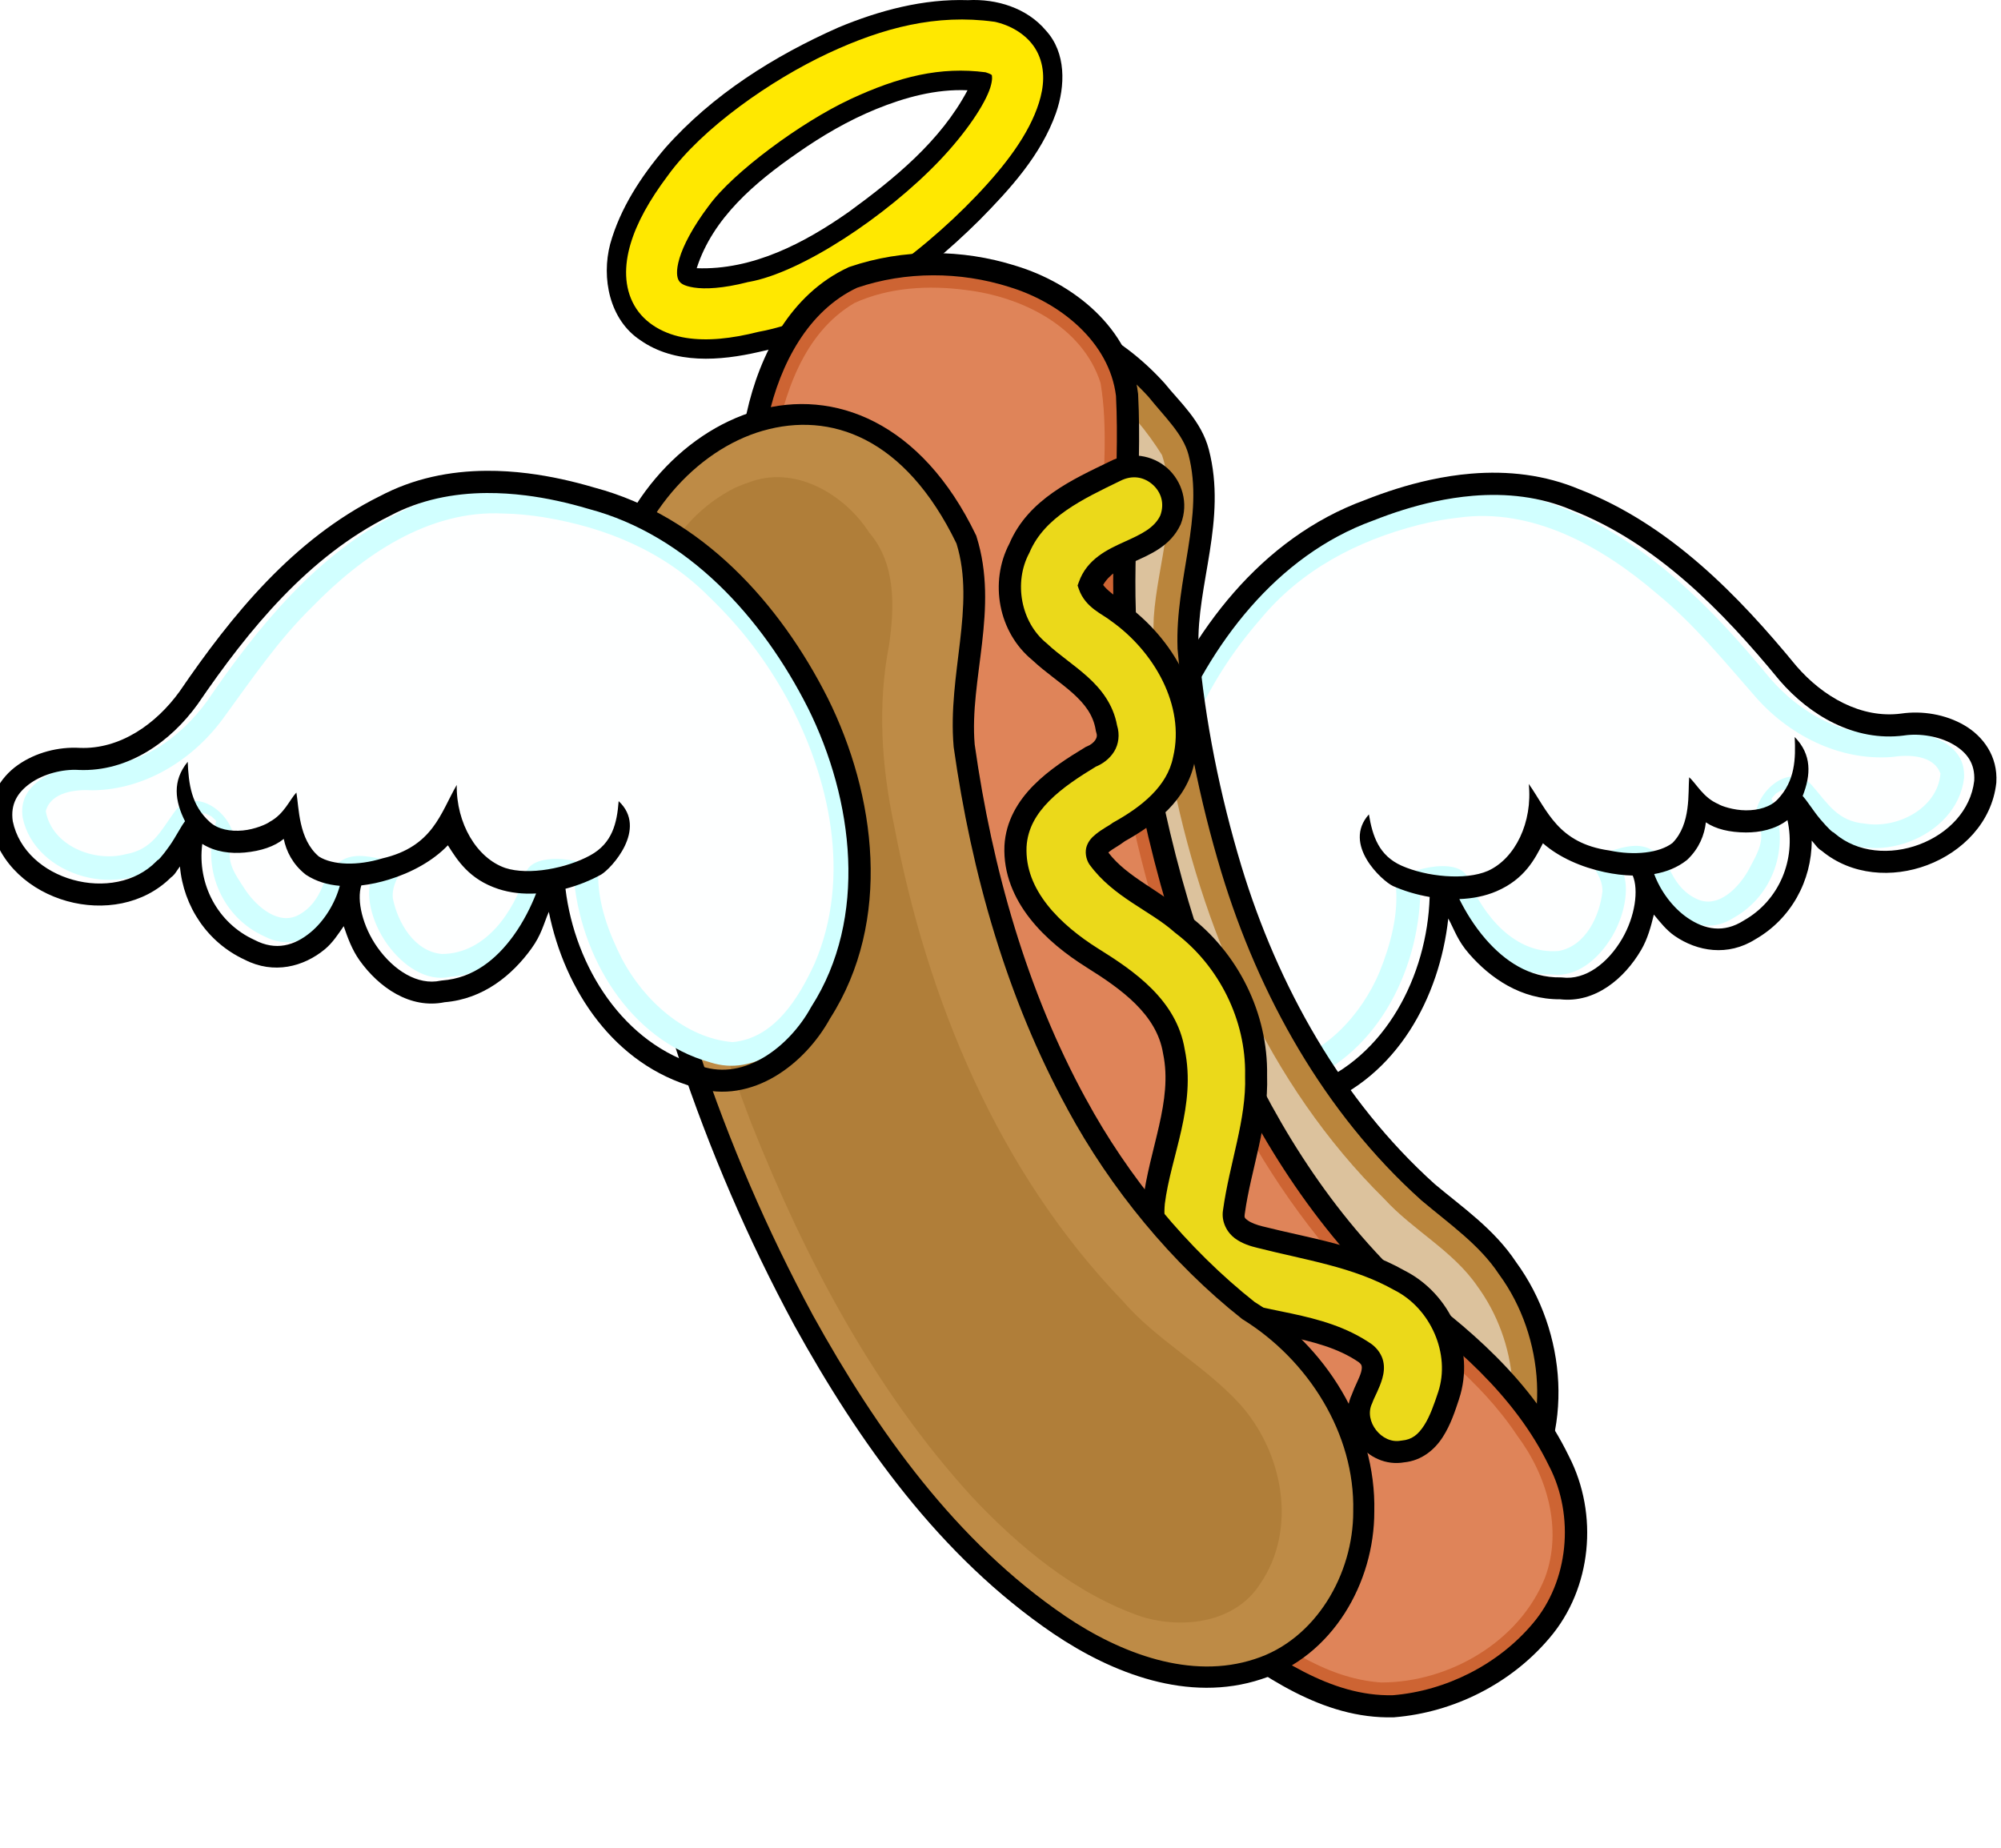 <?xml version="1.0" encoding="UTF-8" standalone="no"?>
<!-- Created with Inkscape (http://www.inkscape.org/) -->

<svg
   width="950.925"
   height="878.444"
   viewBox="0 0 251.599 232.422"
   version="1.1"
   id="svg5"
   inkscape:version="1.2-dev (9ee32be, 2021-06-19)"
   sodipodi:docname="flying wiener.svg"
   xmlns:inkscape="http://www.inkscape.org/namespaces/inkscape"
   xmlns:sodipodi="http://sodipodi.sourceforge.net/DTD/sodipodi-0.dtd"
   xmlns="http://www.w3.org/2000/svg"
   xmlns:svg="http://www.w3.org/2000/svg"
   xmlns:rdf="http://www.w3.org/1999/02/22-rdf-syntax-ns#"
   xmlns:cc="http://creativecommons.org/ns#"
   xmlns:dc="http://purl.org/dc/elements/1.1/">
  <title
     id="title120669">Angel Wiener</title>
  <sodipodi:namedview
     id="namedview7"
     pagecolor="#ffffff"
     bordercolor="#666666"
     borderopacity="1.0"
     inkscape:pageshadow="2"
     inkscape:pageopacity="0.0"
     inkscape:pagecheckerboard="false"
     inkscape:document-units="mm"
     showgrid="false"
     units="px"
     inkscape:zoom="0.96241567"
     inkscape:cx="522.12367"
     inkscape:cy="477.96395"
     inkscape:window-width="1792"
     inkscape:window-height="996"
     inkscape:window-x="0"
     inkscape:window-y="25"
     inkscape:window-maximized="1"
     inkscape:current-layer="path111478"
     inkscape:snap-global="false"
     fit-margin-top="0"
     fit-margin-left="0"
     fit-margin-right="0"
     fit-margin-bottom="0" />
  <defs
     id="defs2">
    <clipPath
       clipPathUnits="userSpaceOnUse"
       id="clipPath111209">
      <path
         id="path111211"
         style="fill:#ba853c;fill-opacity:1;stroke:#000000;stroke-width:0.277px;stroke-linecap:butt;stroke-linejoin:miter;stroke-opacity:1"
         d="m 273.52,94.332 c -4.363,-0.028 -9.149,3.359 -9.469,8.439 0.266,3.761 3.667,5.671 6.3,7.36 13.85,6.149 40.483,9.203 52.673,0.339 2.49,-1.693 5.664,-3.2 6.668,-6.457 0.739,-3.302 -1.29,-6.554 -3.899,-8.036 -3.713,-2.586 -7.734,-1.798 -12.076,1.079 -4.342,2.878 -11.93,3.52 -17.006,3.727 -5.076,0.207 -9.089,-1.081 -12.995,-2.098 -3.907,-1.018 -6.41,-4.201 -10.197,-4.353 z"
         sodipodi:nodetypes="sccccczzzss" />
    </clipPath>
    <filter
       inkscape:collect="always"
       style="color-interpolation-filters:sRGB"
       id="filter113557"
       x="-0.032"
       y="-0.05"
       width="1.063"
       height="1.101">
      <feGaussianBlur
         inkscape:collect="always"
         stdDeviation="0.473"
         id="feGaussianBlur113559" />
    </filter>
    <filter
       inkscape:collect="always"
       style="color-interpolation-filters:sRGB"
       id="filter115153"
       x="-0.119"
       y="-0.037"
       width="1.237"
       height="1.073">
      <feGaussianBlur
         inkscape:collect="always"
         stdDeviation="0.858"
         id="feGaussianBlur115155" />
    </filter>
    <filter
       inkscape:collect="always"
       style="color-interpolation-filters:sRGB"
       id="filter117284"
       x="-0.096"
       y="-0.031"
       width="1.192"
       height="1.062">
      <feGaussianBlur
         inkscape:collect="always"
         stdDeviation="0.876"
         id="feGaussianBlur117286" />
    </filter>
    <filter
       inkscape:collect="always"
       style="color-interpolation-filters:sRGB"
       id="filter120136"
       x="-0.054"
       y="-0.016"
       width="1.109"
       height="1.032">
      <feGaussianBlur
         inkscape:collect="always"
         stdDeviation="0.373"
         id="feGaussianBlur120138" />
    </filter>
    <filter
       inkscape:collect="always"
       style="color-interpolation-filters:sRGB"
       id="filter110981"
       x="-0.022"
       y="-0.072"
       width="1.044"
       height="1.144">
      <feGaussianBlur
         inkscape:collect="always"
         stdDeviation="0.587"
         id="feGaussianBlur110983" />
    </filter>
    <filter
       inkscape:collect="always"
       style="color-interpolation-filters:sRGB"
       id="filter111287"
       x="-0.007"
       y="-0.034"
       width="1.013"
       height="1.068">
      <feGaussianBlur
         inkscape:collect="always"
         stdDeviation="0.741"
         id="feGaussianBlur111289" />
    </filter>
    <clipPath
       clipPathUnits="userSpaceOnUse"
       id="clipPath111209-3">
      <path
         id="path111211-8"
         style="fill:#ba853c;fill-opacity:1;stroke:#000000;stroke-width:0.277px;stroke-linecap:butt;stroke-linejoin:miter;stroke-opacity:1"
         d="m 273.52,94.332 c -4.363,-0.028 -9.149,3.359 -9.469,8.439 0.266,3.761 3.667,5.671 6.3,7.36 13.85,6.149 40.483,9.203 52.673,0.339 2.49,-1.693 5.664,-3.2 6.668,-6.457 0.739,-3.302 -1.29,-6.554 -3.899,-8.036 -3.713,-2.586 -7.734,-1.798 -12.076,1.079 -4.342,2.878 -11.93,3.52 -17.006,3.727 -5.076,0.207 -9.089,-1.081 -12.995,-2.098 -3.907,-1.018 -6.41,-4.201 -10.197,-4.353 z"
         sodipodi:nodetypes="sccccczzzss" />
    </clipPath>
  </defs>
  <g
     inkscape:groupmode="layer"
     id="layer2"
     inkscape:label="TOP SECRET HIDDEN PRIVATE LAYER"
     style="display:none"
     transform="translate(-93.632,-23.102)">
    <g
       id="g111495"
       transform="translate(-79.945,28.735)">
      <path
         id="path104914"
         style="fill:#ba853c;fill-opacity:1;stroke:#000000;stroke-width:0.277px;stroke-linecap:butt;stroke-linejoin:miter;stroke-opacity:1"
         d="m 274.882,87.656 c -4.363,-0.028 -9.149,3.359 -9.469,8.439 0.266,3.761 3.667,5.671 6.3,7.36 13.85,6.149 40.483,9.203 52.673,0.339 2.49,-1.693 5.664,-3.2 6.668,-6.457 0.739,-3.302 -1.29,-6.554 -3.899,-8.036 -3.713,-2.586 -7.734,-1.798 -12.076,1.079 -4.342,2.878 -11.93,3.52 -17.006,3.727 -5.076,0.207 -9.089,-1.081 -12.995,-2.098 -3.907,-1.018 -6.41,-4.201 -10.197,-4.353 z"
         sodipodi:nodetypes="sccccczzzss" />
      <path
         id="path110869"
         style="fill:#ecdbc3;fill-opacity:1;stroke:none;stroke-width:0.277px;stroke-linecap:butt;stroke-linejoin:miter;stroke-opacity:1;filter:url(#filter110981)"
         d="m 274.068,88.754 c -3.608,0.36 -7.072,3.175 -7.535,6.875 -0.215,2.289 1.587,4.12 3.321,5.335 1.708,1.311 3.667,2.229 5.714,2.872 8.335,2.919 17.198,4.327 25.99,4.42 5.437,0.012 10.977,-0.496 16.11,-2.256 2.658,-0.856 5.075,-2.28 7.347,-3.88 1.935,-1.279 4.191,-2.58 4.954,-4.921 0.744,-2.788 -1.05,-5.659 -3.413,-7.05 -2.186,-1.593 -5.184,-1.718 -7.616,-0.636 -2.507,0.981 -4.566,2.9 -7.202,3.591 -4.977,1.634 -10.262,1.993 -15.467,2.078 -4.357,-0.136 -8.598,-1.312 -12.745,-2.567 -2.957,-1.07 -5.327,-3.594 -8.562,-3.894 -0.3,-0.006 -0.598,0.002 -0.896,0.033 z" />
      <path
         id="path111291"
         style="fill:#cd6433;fill-opacity:1;stroke:#000000;stroke-width:0.264px;stroke-linecap:butt;stroke-linejoin:miter;stroke-opacity:1"
         d="m 271.389,90.658 c -4.531,-1.295 -9.337,2.752 -9.682,7.017 0.287,3.158 3.96,4.761 6.804,6.179 14.959,5.162 43.725,7.726 56.891,0.285 2.689,-1.421 6.118,-2.687 7.202,-5.421 0.798,-2.772 -0.303,-5.912 -3.121,-7.156 -3.533,-1.967 -9.716,-0.216 -14.406,2.201 -10.262,3.559 -22.369,2.471 -32.131,0.482 -4.253,-0.881 -8.2,-2.627 -11.558,-3.587 z"
         sodipodi:nodetypes="ccccccccc" />
      <path
         id="path111213"
         style="mix-blend-mode:normal;fill:#a65129;fill-opacity:1;stroke:none;stroke-width:0.997px;stroke-linecap:butt;stroke-linejoin:miter;stroke-opacity:1;filter:url(#filter111287)"
         d="m 1019.289,358.969 c -11.47,-0.1 -22.392,7.793 -27.387,17.834 4.793,7.16 14.772,11.643 22.945,15.719 56.538,19.511 165.259,29.201 215.021,1.076 9.613,-5.08 21.72,-9.637 26.471,-18.859 -1.988,-4.892 -5.699,-9.062 -11.047,-11.424 -13.355,-7.433 -36.722,-0.816 -54.445,8.316 -38.786,13.45 -84.544,9.339 -121.439,1.82 -16.074,-3.328 -30.99,-9.927 -43.684,-13.555 -2.141,-0.612 -4.297,-0.909 -6.436,-0.928 z"
         transform="scale(0.265)" />
      <path
         style="color:#000000;fill:#ebd91a;stroke:#000000;stroke-width:0.264;stroke-linecap:round;stroke-miterlimit:4;stroke-dasharray:none;stroke-opacity:1"
         d="m 274.033,90.242 a 0.75,0.75 0 0 0 -0.637,0.85 c 0.131,0.918 0.097,1.722 0.275,2.584 0.179,0.862 0.64,1.744 1.609,2.521 0.564,0.452 1.236,0.633 1.848,0.596 0.611,-0.037 1.161,-0.251 1.672,-0.5 1.022,-0.499 1.962,-1.147 2.637,-1.318 0.792,-0.201 1.773,-0.245 2.533,-0.053 0.76,0.192 1.244,0.532 1.443,1.189 0.245,0.809 0.318,2.051 0.785,3.15 0.233,0.55 0.602,1.094 1.193,1.432 0.592,0.338 1.346,0.429 2.215,0.273 1.737,-0.31 3.009,-1.345 4.314,-2.162 1.305,-0.818 2.608,-1.467 4.541,-1.348 1.933,0.119 3.414,0.967 4.771,1.885 1.357,0.918 2.542,1.965 4.059,2.131 l 0.014,0.002 0.012,0.002 c 1.231,0.092 2.227,-0.428 2.939,-1.115 0.712,-0.687 1.221,-1.522 1.744,-2.24 0.538,-0.739 1.261,-1.689 2.021,-2.426 0.761,-0.737 1.551,-1.194 2.059,-1.195 0.741,-0.002 1.071,0.142 1.377,0.359 0.306,0.217 0.597,0.581 1.059,1.008 a 0.75,0.75 0 0 0 1.061,-0.041 0.75,0.75 0 0 0 -0.041,-1.059 c -0.356,-0.329 -0.678,-0.753 -1.211,-1.131 -0.533,-0.378 -1.27,-0.64 -2.248,-0.637 -1.212,0.004 -2.218,0.765 -3.098,1.617 -0.879,0.852 -1.639,1.863 -2.191,2.621 -0.567,0.778 -1.054,1.545 -1.572,2.045 -0.514,0.496 -0.982,0.749 -1.768,0.695 -0.838,-0.095 -1.955,-0.919 -3.375,-1.879 -1.423,-0.962 -3.194,-1.995 -5.52,-2.139 -2.325,-0.143 -4.035,0.699 -5.43,1.572 -1.394,0.873 -2.509,1.73 -3.781,1.957 -0.636,0.114 -0.981,0.031 -1.209,-0.1 -0.228,-0.13 -0.4,-0.35 -0.555,-0.715 -0.31,-0.731 -0.405,-1.924 -0.73,-2.998 -0.371,-1.226 -1.425,-1.936 -2.512,-2.211 -1.087,-0.275 -2.261,-0.201 -3.27,0.055 -1.126,0.285 -2.078,1.01 -2.926,1.424 -0.424,0.207 -0.806,0.333 -1.105,0.352 -0.3,0.018 -0.52,-0.032 -0.816,-0.27 -0.75,-0.602 -0.953,-1.043 -1.08,-1.656 -0.127,-0.613 -0.107,-1.434 -0.258,-2.492 a 0.75,0.75 0 0 0 -0.85,-0.637 z"
         id="path104916" />
      <path
         id="path110694"
         style="fill:#ba853c;fill-opacity:1;stroke:#000000;stroke-width:0.277px;stroke-linecap:butt;stroke-linejoin:miter;stroke-opacity:1"
         d="m 273.52,94.332 c -4.363,-0.028 -9.149,3.359 -9.469,8.439 0.266,3.761 3.667,5.671 6.3,7.36 13.85,6.149 40.483,9.203 52.673,0.339 2.49,-1.693 5.664,-3.2 6.668,-6.457 0.739,-3.302 -1.29,-6.554 -3.899,-8.036 -3.713,-2.586 -7.734,-1.798 -12.076,1.079 -4.342,2.878 -11.93,3.52 -17.006,3.727 -5.076,0.207 -9.089,-1.081 -12.995,-2.098 -3.907,-1.018 -6.41,-4.201 -10.197,-4.353 z"
         sodipodi:nodetypes="sccccczzzss" />
      <path
         id="path110989"
         style="fill:#a77834;fill-opacity:1;stroke:none;stroke-width:0.277px;stroke-linecap:butt;stroke-linejoin:miter;stroke-opacity:1;filter:url(#filter110981)"
         d="m 272.842,96.861 c -3.608,0.36 -7.072,3.175 -7.535,6.875 -0.215,2.289 1.587,4.12 3.321,5.335 1.708,1.311 3.667,2.229 5.714,2.872 8.335,2.919 17.198,4.327 25.99,4.42 5.437,0.012 10.977,-0.496 16.11,-2.256 2.658,-0.856 5.075,-2.28 7.347,-3.88 1.935,-1.279 4.191,-2.58 4.954,-4.921 0.744,-2.788 -1.05,-5.659 -3.413,-7.05 -2.186,-1.593 -5.184,-1.718 -7.616,-0.636 -2.507,0.981 -4.566,2.9 -7.202,3.591 -4.977,1.634 -10.262,1.993 -15.467,2.078 -4.357,-0.136 -8.598,-1.312 -12.745,-2.567 -2.957,-1.07 -5.327,-3.594 -8.562,-3.894 -0.3,-0.006 -0.598,0.002 -0.896,0.033 z"
         clip-path="url(#clipPath111209-3)" />
    </g>
  </g>
  <g
     inkscape:label="Layer 1"
     inkscape:groupmode="layer"
     id="layer1"
     transform="translate(-93.632,-23.102)">
    <g
       id="g115068"
       transform="matrix(2.717,-0.574,0.574,2.717,-473.96,-94.036)">
      <path
         style="color:#000000;fill:#d1ffff;fill-opacity:1;-inkscape-stroke:none"
         d="m 251.461,119.08 c 1.524,0.191 2.983,0.669 4.244,1.551 l 0.006,0.004 0.006,0.004 c 3.409,2.239 5.698,5.825 7.594,9.471 l 0.002,0.006 0.004,0.006 c 1.004,1.817 2.736,3.415 4.982,3.592 h 0.004 0.004 c 0.72,0.043 1.548,0.366 2.086,0.852 0.534,0.482 0.797,1.05 0.592,1.807 -0.431,1.282 -1.651,2.095 -3.02,2.305 -1.373,0.21 -2.819,-0.203 -3.641,-1.277 l -0.035,-0.047 -0.045,-0.037 c -0.072,-0.059 -0.385,-0.559 -0.586,-1 -0.101,-0.221 -0.19,-0.431 -0.264,-0.594 -0.037,-0.082 -0.068,-0.148 -0.107,-0.219 -0.02,-0.035 -0.035,-0.067 -0.092,-0.131 -0.029,-0.032 -0.064,-0.079 -0.172,-0.129 -0.027,-0.013 -0.097,-0.033 -0.098,-0.033 -7.6e-4,-1.8e-4 -0.132,-0.014 -0.133,-0.014 -10e-4,4e-5 -0.284,0.097 -0.285,0.098 l -0.242,0.178 0.043,0.297 c 0.304,2.08 -0.896,4.016 -2.803,4.625 l -0.012,0.004 -0.012,0.004 c -1.005,0.376 -1.809,0.044 -2.471,-0.654 -0.662,-0.698 -1.088,-1.785 -1.094,-2.715 l -0.037,0.008 c -0.017,-0.058 0.025,-0.123 0.004,-0.18 l -0.967,0.178 c 3.6e-4,0.058 0.033,0.114 0.035,0.172 h -0.004 c 0.247,0.66 -0.165,1.926 -1.02,2.865 -0.855,0.939 -2.008,1.492 -3.006,1.148 l -0.033,-0.01 -0.035,-0.008 c -1.399,-0.271 -2.331,-1.264 -2.957,-2.387 -0.616,-1.105 -0.889,-2.306 -0.959,-2.844 -0.333,-0.268 -0.539,-0.484 -1.078,-0.484 l 0.057,0.457 c -0.713,3.637 -3.401,7.136 -7.152,7.711 l -0.012,0.002 -0.01,0.002 c -1.017,0.199 -1.944,-0.122 -2.752,-0.746 -0.808,-0.625 -1.467,-1.56 -1.84,-2.494 l -0.008,-0.016 -0.006,-0.016 c -2.07,-4.284 -0.791,-9.501 1.768,-13.396 l 0.002,-0.002 c 2.54,-3.813 6.322,-7.097 10.902,-7.744 h 0.008 l 0.008,-0.002 c 1.524,-0.261 3.111,-0.357 4.635,-0.166 z"
         id="path112993" />
      <path
         id="path113211"
         style="color:#000000;opacity:1;mix-blend-mode:normal;fill:#feffff;fill-opacity:1;-inkscape-stroke:none;filter:url(#filter113557)"
         d="m 249.168,120.053 c -2.845,0.122 -5.597,0.894 -7.843,2.676 -1.604,1.213 -2.861,2.5 -4.048,4.139 -2.378,3.347 -3.884,7.718 -2.681,11.792 0.527,1.634 1.405,3.576 3.263,3.971 2.145,0.076 4.206,-1.387 5.423,-3.146 0.746,-1.117 1.402,-2.396 1.531,-3.741 0.238,-0.535 3.141,-0.742 3.265,0.466 0.323,1.751 1.36,3.778 3.32,4.027 1.246,0.046 2.159,-1.164 2.51,-2.237 0.129,-0.577 -0.167,-1.12 -0.366,-1.642 1.416,0.058 2.994,-0.773 3.592,1.485 0.153,0.557 0.415,1.06 0.935,1.424 0.841,0.57 1.887,-0.153 2.461,-0.785 0.738,-0.871 1.177,-1.316 0.853,-2.4 0.412,-1.21 2.119,-2.001 2.792,-0.818 0.542,0.965 0.796,1.837 1.992,2.198 1.371,0.539 3.357,0.014 3.815,-1.508 -0.126,-0.896 -1.229,-1.148 -1.998,-1.191 -2.381,-0.317 -4.398,-1.958 -5.528,-4.031 -1.037,-1.849 -2.015,-3.743 -3.35,-5.403 -1.973,-2.581 -4.704,-4.999 -8.093,-5.227 -0.613,-0.065 -1.232,-0.071 -1.848,-0.05 z"
         sodipodi:nodetypes="scccccccccccccccccccccss" />
      <path
         id="path111884"
         style="color:#000000;fill:#000000;stroke-width:3.78;-inkscape-stroke:none"
         d="m 943.883,445.9 c -3.925,0.02 -7.837,0.423 -11.604,1.066 -18.762,2.661 -33.812,15.898 -43.811,30.914 l -0.008,0.008 c -10.199,15.519 -15.53,36.529 -6.947,54.33 1.654,4.096 4.444,8.089 8.113,10.926 3.689,2.851 8.375,4.509 13.406,3.537 14.178,-2.194 24.095,-13.826 28.375,-26.812 0.66,2.273 0.778,4.031 2.23,6.637 2.667,4.787 7.029,9.478 13.611,10.822 5.681,1.891 11.43,-1.142 15.281,-5.375 1.484,-1.632 2.463,-3.563 3.381,-5.477 0.794,1.515 1.556,3.067 2.723,4.297 3.241,3.419 8.171,5.35 13.377,3.418 6.688,-2.159 11.487,-7.791 12.904,-14.506 0.426,0.694 0.661,1.483 1.291,2.037 4.122,5.224 10.906,7.099 17.148,6.143 6.316,-0.968 12.316,-4.842 14.453,-11.303 l 0.016,-0.045 0.01,-0.043 c 1.187,-4.277 -0.549,-8.167 -3.344,-10.689 -2.785,-2.514 -6.551,-3.953 -10.15,-4.178 -6.845,-0.54 -12.463,-5.562 -15.82,-11.641 -7.256,-13.951 -16.172,-28.099 -29.91,-37.139 -0.008,-0.004 -0.016,-0.003 -0.023,-0.008 -5.354,-3.738 -11.416,-5.726 -17.65,-6.512 -2.336,-0.294 -4.696,-0.42 -7.051,-0.408 z m -0.033,3.789 c 2.202,-0.01 4.395,0.109 6.555,0.379 l -0.002,-0.002 c 5.759,0.721 11.274,2.528 16.041,5.861 l 0.023,0.016 0.021,0.014 c 12.884,8.461 21.537,22.015 28.701,35.795 l 0.008,0.023 0.016,0.023 c 3.794,6.869 10.341,12.904 18.83,13.574 h 0.016 0.016 c 2.722,0.164 5.851,1.385 7.883,3.219 2.02,1.823 3.011,3.969 2.236,6.828 -1.628,4.843 -6.241,7.919 -11.412,8.711 -5.19,0.795 -10.653,-0.767 -13.76,-4.828 l -0.133,-0.178 -0.17,-0.139 c -0.271,-0.222 -1.455,-2.113 -2.215,-3.781 -0.38,-0.834 -0.718,-1.628 -0.996,-2.244 -0.139,-0.308 -0.256,-0.56 -0.406,-0.826 -0.04,-0.07 -0.076,-0.14 -0.131,-0.223 2.143,-3.232 3.015,-6.592 0.756,-10.143 -0.605,3.684 -1.449,7.309 -5.033,9.803 -1.501,1.044 -3.642,1.174 -5.707,0.73 -2.065,-0.444 -4.006,-1.609 -4.393,-2.021 -2.316,-1.614 -2.948,-4.204 -3.932,-5.508 -0.757,2.508 -1.294,7.877 -5.117,10.395 -2.55,1.209 -6.815,0.796 -10.809,-0.975 -8.368,-3.036 -8.932,-8.87 -11.123,-13.975 -0.685,6.511 -4.869,11.999 -9.922,13.096 -4.139,0.831 -10.461,-1.209 -14.188,-3.891 -3.473,-2.499 -3.853,-5.977 -3.691,-9.758 -5.576,4.089 -0.11,11.613 1.484,12.822 1.669,1.201 3.64,2.29 5.756,3.129 -3.196,13.083 -13.073,25.267 -26.631,27.344 l -0.043,0.008 -0.039,0.008 c -3.845,0.751 -7.346,-0.46 -10.4,-2.82 -3.054,-2.361 -5.542,-5.896 -6.953,-9.426 l -0.031,-0.059 -0.023,-0.059 c -7.825,-16.19 -2.99,-35.911 6.682,-50.633 l 0.008,-0.008 c 9.599,-14.413 23.893,-26.823 41.205,-29.27 h 0.031 l 0.029,-0.008 c 3.599,-0.617 7.293,-0.989 10.963,-1.006 z m 6.035,60.947 c 2.216,2.959 5.623,5.38 9.316,7.018 1.478,0.655 3.014,1.19 4.555,1.553 0.512,2.609 -1.038,6.933 -4.02,10.211 -3.23,3.55 -7.591,5.639 -11.361,4.34 l -0.125,-0.037 -0.133,-0.031 c -5.289,-1.025 -8.812,-4.775 -11.178,-9.02 -1.479,-2.654 -2.432,-5.446 -3,-7.656 2.186,0.38 4.398,0.426 6.49,0.006 5.162,-1.036 7.558,-4.061 9.455,-6.383 z m 27.979,2.256 c 1.398,1.474 3.631,2.528 6.334,3.109 2.304,0.495 4.983,0.535 7.383,-0.598 0.069,6.966 -4.261,13.136 -10.77,15.215 l -0.045,0.016 -0.043,0.016 c -3.797,1.42 -6.837,0.163 -9.338,-2.475 -2.083,-2.198 -3.547,-5.416 -3.99,-8.461 2.096,0.073 4.123,-0.269 5.943,-1.174 l 0.082,-0.045 0.072,-0.043 c 2.34,-1.457 3.686,-3.497 4.371,-5.561 z"
         transform="scale(0.265)" />
    </g>
    <path
       id="path115005"
       style="color:#000000;fill:#000000;stroke:none;stroke-width:0.364;stroke-miterlimit:4;stroke-dasharray:none;stroke-opacity:1"
       d="m 199.061,26.55 c -8.123,3.596 -15.864,8.47 -21.789,15.166 -3.011,3.537 -5.658,7.557 -6.917,12.067 -1.124,4.282 -0.094,9.536 3.792,12.098 4.338,3.045 10.018,2.605 14.927,1.473 10.753,-2.297 20.008,-8.939 27.696,-16.558 3.881,-3.934 7.77,-8.2 9.642,-13.497 1.179,-3.382 1.293,-7.566 -1.274,-10.363 -2.372,-2.826 -6.192,-4.005 -9.792,-3.814 -5.608,-0.187 -11.142,1.288 -16.284,3.427 z m 4.694,10.284 c 3.647,-1.487 7.564,-2.562 11.531,-2.381 -3.397,6.397 -9.162,11.082 -14.91,15.282 -5.599,3.935 -12.109,7.352 -19.142,7.093 2.029,-6.343 7.388,-10.829 12.682,-14.497 3.081,-2.155 6.355,-4.069 9.839,-5.497 z" />
    <path
       style="color:#000000;fill:#ffe800;fill-opacity:1;stroke:none;stroke-width:0.364;stroke-miterlimit:4;stroke-dasharray:none;stroke-opacity:1"
       d="m 197.77,29.798 c -7.133,3.334 -15.832,9.363 -20.197,15.422 -2.29,3.055 -3.856,5.863 -4.654,8.546 -0.801,2.692 -0.84,5.451 0.48,7.759 1.32,2.308 3.824,3.645 6.503,4.065 2.648,0.416 5.656,0.109 9.108,-0.762 9.353,-1.685 19.952,-9.311 27.383,-17.102 3.733,-3.914 6.637,-7.784 7.869,-11.688 0.616,-1.952 0.838,-4.102 -0.089,-6.146 -0.927,-2.044 -2.989,-3.442 -5.236,-3.997 l -0.162,-0.04 -0.169,-0.026 c -7.195,-0.984 -13.892,0.724 -20.835,3.969 z m 2.711,5.807 c 6.25,-2.921 11.429,-4.144 17.077,-3.413 0.551,0.173 0.763,0.316 0.778,0.35 0.016,0.041 0.143,0.523 -0.188,1.57 -0.661,2.094 -3.04,5.679 -6.393,9.194 -6.706,7.03 -17.422,14.106 -23.983,15.25 l -0.127,0.02 -0.115,0.033 c -2.943,0.752 -5.231,0.873 -6.635,0.652 -1.404,-0.22 -1.747,-0.59 -1.932,-0.914 -0.185,-0.323 -0.386,-1.119 0.1,-2.751 0.485,-1.631 1.657,-3.908 3.646,-6.559 l 0.022,-0.025 0.022,-0.025 c 3.005,-4.184 11.614,-10.52 17.732,-13.38 z"
       id="path114518" />
    <g
       id="path111849"
       transform="matrix(2.587,-1.009,1.009,2.587,-476.826,-8.374)">
      <path
         style="color:#000000;fill:#ba853c;stroke-width:0.952;-inkscape-stroke:none"
         d="m 222.431,115.021 c -3.318,0.205 -6.037,2.708 -7.759,5.486 -2.893,6.773 -4.229,14.163 -4.708,21.522 -0.4,7.374 0.081,14.951 2.597,21.921 1.369,3.553 3.271,7.162 6.477,9.257 2.232,1.493 5.284,1.653 7.536,0.116 3.098,-2.001 4.387,-6.228 3.432,-9.803 -0.357,-1.664 -1.314,-3.066 -2.107,-4.523 -2.602,-5.164 -3.42,-11.148 -2.978,-16.851 0.27,-3.401 0.858,-6.787 1.812,-10.053 0.982,-2.816 3.313,-5.014 3.672,-8.088 0.134,-1.148 -0.42,-2.241 -0.755,-3.311 -1.004,-2.642 -3.057,-5.152 -5.898,-5.592 -0.435,-0.081 -0.88,-0.09 -1.32,-0.081 z"
         id="path115108" />
      <path
         style="color:#000000;fill:#000000;-inkscape-stroke:none"
         d="m 222.906,114.516 -0.479,0.029 h -0.006 l -0.019,0.002 c -3.54,0.218 -6.362,2.85 -8.135,5.709 l -0.019,0.031 -0.014,0.033 c -2.921,6.84 -4.263,14.282 -4.744,21.678 l -0.002,0.002 v 0.002 c -0.402,7.413 0.079,15.055 2.625,22.109 l 0.002,0.004 0.002,0.006 c 1.383,3.589 3.315,7.296 6.656,9.48 2.385,1.596 5.637,1.772 8.066,0.115 3.293,-2.132 4.626,-6.541 3.629,-10.303 -0.382,-1.773 -1.369,-3.209 -2.145,-4.631 -2.554,-5.067 -3.366,-10.967 -2.93,-16.6 v -0.002 c 0.267,-3.365 0.85,-6.713 1.791,-9.939 0.932,-2.664 3.309,-4.901 3.691,-8.182 0.155,-1.332 -0.455,-2.494 -0.773,-3.51 l -0.004,-0.014 -0.006,-0.012 c -1.044,-2.746 -3.187,-5.408 -6.256,-5.891 -6.7e-4,-1.3e-4 -0.001,1.2e-4 -0.002,0 -0.319,-0.059 -0.622,-0.052 -0.93,-0.059 z m -0.449,0.98 c 0.422,-0.008 0.828,0.004 1.207,0.074 h 0.008 l 0.006,0.002 c 2.602,0.403 4.557,2.752 5.521,5.283 0.352,1.116 0.844,2.136 0.732,3.094 -0.334,2.864 -2.615,5.024 -3.648,7.988 l -0.004,0.01 -0.004,0.012 c -0.963,3.3 -1.556,6.718 -1.828,10.148 v 0.002 c -0.448,5.774 0.377,11.842 3.027,17.102 l 0.002,0.008 0.004,0.006 c 0.809,1.486 1.728,2.847 2.061,4.395 l 0.002,0.012 0.004,0.012 c 0.903,3.381 -0.339,7.412 -3.23,9.279 l -0.006,0.004 -0.004,0.004 c -2.074,1.415 -4.925,1.272 -7.004,-0.119 l -0.002,-0.002 -0.002,-0.002 c -3.069,-2.005 -4.938,-5.513 -6.293,-9.029 -2.482,-6.882 -2.964,-14.39 -2.566,-21.723 0.475,-7.305 1.802,-14.623 4.652,-21.316 1.671,-2.686 4.279,-5.05 7.365,-5.242 z"
         id="path115110" />
      <path
         id="path115130"
         style="color:#000000;fill:#dcc29d;fill-opacity:1;stroke-width:0.952;-inkscape-stroke:none;filter:url(#filter115153)"
         d="m 222.6,116.611 c -2.919,0.213 -5.267,2.457 -6.622,4.904 -3.212,7.795 -4.449,16.305 -4.546,24.666 -0.016,5.679 0.607,11.428 2.492,16.834 1.216,3.238 2.873,6.736 5.866,8.772 1.702,1.229 4.109,1.389 5.887,0.226 2.646,-1.703 3.54,-5.286 2.76,-8.222 -0.443,-1.914 -1.797,-3.42 -2.494,-5.232 -3.019,-6.765 -3.278,-14.466 -1.942,-21.67 0.441,-2.252 0.857,-4.553 1.794,-6.661 1.038,-2.206 2.881,-4.169 3.013,-6.702 -0.474,-2.493 -1.662,-5.13 -3.976,-6.404 -0.684,-0.36 -1.458,-0.556 -2.232,-0.512 z" />
    </g>
    <g
       id="path111478"
       transform="matrix(2.587,-1.009,1.009,2.587,-476.826,-8.374)">
      <path
         style="color:#000000;fill:#cd6433;-inkscape-stroke:none"
         d="m 218.703,110.946 c -2.677,0.162 -4.859,2.083 -6.307,4.245 -0.946,1.386 -1.904,2.785 -2.417,4.407 -2.971,7.902 -4.436,16.331 -4.895,24.757 -0.314,7.439 0.135,15.064 2.652,22.116 0.941,2.671 2.33,5.158 4.016,7.415 1.628,2.456 3.351,5.201 6.237,6.238 2.446,0.732 5.213,0.469 7.467,-0.76 2.401,-1.287 3.831,-4.124 3.544,-6.857 -0.294,-3.675 -2.084,-7.021 -4.062,-10.032 -2.038,-4.364 -2.957,-9.378 -3.048,-14.217 -0.101,-5.877 0.798,-11.701 2.33,-17.381 1.062,-3.607 2.921,-6.903 4.103,-10.462 0.687,-2.648 -0.874,-5.309 -2.886,-6.889 -1.906,-1.536 -4.3,-2.477 -6.734,-2.58 z"
         id="path115116" />
      <path
         style="color:#000000;fill:#000000;-inkscape-stroke:none"
         d="m 218.699,110.445 -0.027,0.002 c -2.898,0.176 -5.19,2.226 -6.691,4.467 -0.943,1.381 -1.931,2.817 -2.473,4.523 -2.99,7.957 -4.462,16.431 -4.922,24.893 v 0.002 0.004 c -0.315,7.473 0.131,15.163 2.68,22.305 0.96,2.724 2.374,5.253 4.086,7.545 1.619,2.443 3.386,5.303 6.469,6.41 l 0.014,0.004 0.014,0.004 c 2.575,0.77 5.468,0.498 7.846,-0.797 l 0.004,-0.002 c 2.592,-1.392 4.104,-4.401 3.801,-7.336 v -0.002 c -0.303,-3.786 -2.127,-7.181 -4.107,-10.203 -2,-4.283 -2.91,-9.232 -3,-14.014 -0.1,-5.819 0.791,-11.595 2.312,-17.238 3.4e-4,-0.001 -3.3e-4,-0.003 0,-0.004 1.041,-3.53 2.893,-6.817 4.094,-10.434 l 0.006,-0.018 0.004,-0.016 c 0.754,-2.903 -0.93,-5.733 -3.057,-7.404 -1.988,-1.602 -4.477,-2.581 -7.025,-2.689 z m 0.008,1.006 c 2.311,0.104 4.598,1 6.416,2.465 l 0.002,0.002 0.002,0.002 c 1.893,1.486 3.323,3.969 2.713,6.355 -1.162,3.491 -3.018,6.788 -4.1,10.461 l -0.002,0.006 v 0.006 c -1.542,5.715 -2.45,11.586 -2.348,17.52 v 0.002 c 0.092,4.896 1.018,9.973 3.094,14.418 l 0.016,0.033 0.019,0.029 c 1.961,2.985 3.7,6.259 3.982,9.797 v 0.008 l 0.002,0.006 c 0.266,2.526 -1.079,5.181 -3.283,6.363 l -0.002,0.002 h -0.002 c -2.124,1.158 -4.757,1.41 -7.068,0.723 -2.675,-0.967 -4.348,-3.578 -5.979,-6.037 l -0.008,-0.012 -0.008,-0.012 c -1.659,-2.221 -3.023,-4.664 -3.945,-7.281 v -0.002 c -2.485,-6.962 -2.937,-14.523 -2.625,-21.928 0.456,-8.385 1.915,-16.761 4.863,-24.602 l 0.006,-0.014 0.004,-0.012 c 0.483,-1.53 1.405,-2.889 2.352,-4.275 l 0.002,-0.002 0.002,-0.002 c 1.39,-2.075 3.451,-3.859 5.895,-4.02 z"
         id="path115118" />
      <path
         id="path116992"
         style="color:#000000;opacity:0.804;fill:#ea966e;fill-opacity:1;-inkscape-stroke:none;filter:url(#filter117284)"
         d="m 218.34,112.051 c -2.685,0.43 -4.507,2.723 -5.854,4.899 -1.573,2.383 -2.236,5.129 -3.109,7.801 -2.059,7.039 -3.073,14.309 -3.297,21.609 -0.127,5.43 0.243,10.881 1.549,16.125 0.96,3.893 2.584,7.644 5.012,10.85 1.463,2.101 2.806,4.449 5.225,5.585 2.864,1.113 6.492,0.553 8.632,-1.736 1.546,-1.743 1.763,-4.275 1.158,-6.448 -0.638,-2.956 -2.284,-5.541 -3.808,-8.101 -3.235,-7.201 -3.534,-15.365 -2.475,-23.086 0.691,-4.897 1.749,-9.797 3.868,-14.294 0.774,-1.9 1.74,-3.763 2.16,-5.778 0.17,-2.691 -1.909,-4.938 -4.14,-6.134 -1.494,-0.825 -3.197,-1.385 -4.922,-1.292 z" />
    </g>
    <g
       id="path111482"
       transform="matrix(2.587,-1.009,1.009,2.587,-476.826,-8.374)">
      <path
         style="color:#000000;fill:#ebd91a;stroke-linecap:round;-inkscape-stroke:none"
         d="m 226.547,123.436 c -1.843,0.148 -3.908,0.258 -5.285,1.668 -1.327,1.138 -1.725,3.181 -0.854,4.711 0.653,1.381 1.922,2.675 1.567,4.329 -0.028,0.624 -0.567,0.941 -1.134,0.941 -1.739,0.303 -3.844,0.761 -4.652,2.54 -0.905,2.057 0.173,4.317 1.41,5.979 1.126,1.507 2.325,3.298 1.899,5.281 -0.397,2.37 -2.247,4.029 -3.341,6.06 -0.838,1.65 -0.628,3.811 0.733,5.125 1.7,1.807 4.292,2.594 5.715,4.691 0.491,0.806 -0.444,1.35 -0.893,1.878 -0.945,0.893 -0.417,2.648 0.856,2.89 1.235,0.362 2.157,-0.765 2.854,-1.604 1.342,-1.617 1.215,-4.13 -0.175,-5.676 -1.409,-1.731 -3.38,-2.835 -5.168,-4.114 -0.474,-0.331 -1.059,-0.864 -0.692,-1.492 1.015,-1.823 2.482,-3.398 3.184,-5.396 1.012,-2.458 0.752,-5.351 -0.641,-7.61 -0.726,-1.43 -2.014,-2.567 -2.432,-4.144 -0.136,-0.67 0.853,-0.626 1.295,-0.773 1.48,-0.202 3.08,-0.658 3.934,-1.993 1.503,-2.183 1.019,-5.181 -0.367,-7.295 -0.28,-0.501 -0.786,-0.994 -0.764,-1.594 1.157,-1.329 3.266,-0.243 4.508,-1.432 1.099,-1.201 0.153,-3.159 -1.555,-2.971 z"
         id="path115100" />
      <path
         style="color:#000000;fill:#000000;stroke-linecap:round;-inkscape-stroke:none"
         d="m 226.492,122.939 c -1.825,0.146 -4.036,0.244 -5.574,1.807 -1.495,1.3 -1.936,3.567 -0.947,5.311 0.001,0.002 9.1e-4,0.004 0.002,0.006 0.353,0.735 0.825,1.395 1.15,2.039 0.33,0.655 0.509,1.257 0.363,1.938 l -0.01,0.041 -0.002,0.041 c -0.008,0.172 -0.059,0.248 -0.164,0.326 -0.105,0.079 -0.28,0.137 -0.471,0.137 h -0.043 l -0.043,0.008 c -0.878,0.153 -1.875,0.346 -2.791,0.752 -0.916,0.406 -1.765,1.049 -2.23,2.072 v 0.004 l -0.002,0.002 c -0.509,1.157 -0.454,2.374 -0.119,3.484 0.335,1.11 0.944,2.132 1.586,2.994 v 0.002 c 1.114,1.491 2.183,3.142 1.811,4.877 l -0.002,0.01 -0.002,0.012 c -0.362,2.158 -2.136,3.769 -3.287,5.906 l -0.004,0.004 -0.002,0.006 c -0.932,1.835 -0.708,4.216 0.824,5.703 1.82,1.928 4.348,2.711 5.645,4.611 0.062,0.107 0.069,0.159 0.06,0.215 -0.009,0.059 -0.047,0.145 -0.131,0.256 -0.16,0.212 -0.471,0.464 -0.742,0.771 -4.5e-4,4.2e-4 4.4e-4,0.002 0,0.002 -1.241,1.176 -0.58,3.395 1.084,3.732 0.774,0.216 1.497,-0.037 2.037,-0.428 0.547,-0.395 0.969,-0.918 1.316,-1.336 v -0.002 c 1.513,-1.823 1.371,-4.585 -0.184,-6.32 -1.486,-1.82 -3.5,-2.942 -5.254,-4.195 h -0.002 l -0.002,-0.002 c -0.213,-0.148 -0.43,-0.341 -0.525,-0.492 -0.095,-0.151 -0.115,-0.177 -0.021,-0.338 l 0.002,-0.004 0.004,-0.004 c 0.973,-1.747 2.464,-3.344 3.213,-5.463 1.068,-2.609 0.792,-5.65 -0.68,-8.043 -0.776,-1.51 -1.967,-2.612 -2.35,-3.965 0.018,-0.01 0.015,-0.011 0.072,-0.029 0.175,-0.056 0.477,-0.087 0.779,-0.172 l 0.029,-0.008 c 1.524,-0.21 3.281,-0.691 4.254,-2.207 1.646,-2.399 1.109,-5.594 -0.365,-7.842 l 0.019,0.029 c -0.291,-0.521 -0.531,-0.857 -0.605,-1.15 0.419,-0.332 0.946,-0.432 1.652,-0.469 0.82,-0.043 1.828,-0.056 2.605,-0.801 l 0.012,-0.012 0.012,-0.012 c 0.689,-0.753 0.75,-1.786 0.352,-2.57 -0.398,-0.785 -1.279,-1.35 -2.33,-1.234 z m 0.109,0.992 c 0.656,-0.072 1.103,0.248 1.33,0.695 0.224,0.442 0.204,0.977 -0.189,1.422 -0.463,0.435 -1.125,0.478 -1.953,0.521 -0.834,0.044 -1.851,0.111 -2.572,0.939 l -0.117,0.133 -0.006,0.178 c -0.033,0.89 0.603,1.456 0.826,1.855 l 0.01,0.016 0.01,0.014 c 1.297,1.977 1.727,4.773 0.373,6.738 l -0.004,0.006 -0.006,0.008 c -0.729,1.14 -2.152,1.573 -3.58,1.768 l -0.045,0.006 -0.045,0.014 c -0.101,0.034 -0.483,0.07 -0.857,0.189 -0.187,0.06 -0.398,0.146 -0.574,0.348 -0.176,0.202 -0.253,0.528 -0.195,0.811 l 0.004,0.014 0.004,0.016 c 0.468,1.765 1.803,2.93 2.469,4.242 l 0.01,0.018 0.01,0.018 c 1.307,2.121 1.553,4.855 0.605,7.158 l -0.006,0.012 -0.004,0.012 c -0.657,1.867 -2.09,3.42 -3.145,5.311 -0.273,0.467 -0.185,1.02 0.039,1.375 0.224,0.355 0.538,0.597 0.799,0.779 1.817,1.298 3.737,2.387 5.066,4.02 l 0.008,0.008 0.008,0.01 c 1.22,1.357 1.332,3.614 0.162,5.023 -0.349,0.42 -0.736,0.879 -1.133,1.166 -0.397,0.287 -0.744,0.407 -1.195,0.275 l -0.023,-0.006 -0.023,-0.006 c -0.862,-0.164 -1.245,-1.43 -0.605,-2.035 l 0.019,-0.018 0.018,-0.021 c 0.168,-0.198 0.527,-0.474 0.816,-0.857 0.145,-0.192 0.278,-0.424 0.32,-0.711 0.043,-0.287 -0.025,-0.609 -0.197,-0.893 l -0.008,-0.01 -0.006,-0.012 c -1.548,-2.283 -4.188,-3.077 -5.764,-4.752 l -0.01,-0.01 -0.008,-0.008 c -1.182,-1.141 -1.377,-3.074 -0.635,-4.537 3e-4,-5.8e-4 -2.9e-4,-0.001 0,-0.002 1.035,-1.917 2.95,-3.622 3.385,-6.195 0.471,-2.225 -0.852,-4.151 -1.986,-5.67 l -0.002,-0.002 c -0.594,-0.799 -1.143,-1.737 -1.43,-2.686 -0.287,-0.949 -0.317,-1.892 0.078,-2.791 0.344,-0.752 0.949,-1.226 1.721,-1.568 0.773,-0.343 1.697,-0.531 2.559,-0.682 l -0.086,0.008 c 0.377,-10e-6 0.756,-0.102 1.07,-0.338 0.307,-0.231 0.524,-0.617 0.553,-1.057 0.184,-0.948 -0.076,-1.802 -0.447,-2.537 -0.379,-0.751 -0.857,-1.419 -1.156,-2.051 l -0.008,-0.018 -0.01,-0.018 c -0.744,-1.306 -0.394,-3.106 0.746,-4.084 l 0.016,-0.014 0.016,-0.016 c 1.212,-1.24 3.114,-1.371 4.967,-1.52 h 0.008 z"
         id="path115102" />
    </g>
    <g
       id="path111484"
       transform="matrix(2.587,-1.009,1.009,2.587,-476.826,-8.374)">
      <path
         style="color:#000000;fill:#be8b46;fill-opacity:1;stroke-width:0.957;-inkscape-stroke:none"
         d="m 203.079,120.625 c -1.065,2.366 -1.71,4.912 -2.328,7.43 -1.898,8.528 -2.375,17.392 -1.301,26.067 0.8,5.974 2.326,12.047 5.782,17.075 1.77,2.56 4.393,4.956 7.653,5.13 3.13,0.198 5.958,-2.083 7.054,-4.914 1.426,-3.415 0.624,-7.459 -1.559,-10.37 -2.013,-3.434 -3.347,-7.532 -3.847,-11.533 -0.726,-5.604 -0.164,-11.418 1.149,-16.984 0.881,-2.996 3.273,-5.442 3.485,-8.649 -0.851,-11.063 -11.785,-10.301 -16.087,-3.252 z"
         id="path115124" />
      <path
         style="color:#000000;fill:#000000;-inkscape-stroke:none"
         d="m 212.461,114.982 c -3.593,-0.331 -7.55,1.721 -9.791,5.393 l -0.016,0.025 -0.012,0.027 c -1.088,2.417 -1.738,4.994 -2.357,7.514 v 0.004 l -0.002,0.006 c -1.91,8.58 -2.389,17.497 -1.309,26.229 v 0.002 0.004 c 0.805,6.011 2.341,12.16 5.861,17.281 v 0.002 h 0.002 c 1.817,2.627 4.54,5.15 8.02,5.336 3.376,0.212 6.358,-2.21 7.523,-5.215 1.498,-3.596 0.656,-7.8 -1.619,-10.834 l 0.029,0.045 c -1.976,-3.37 -3.291,-7.412 -3.783,-11.35 v -0.002 l -0.002,-0.002 c -0.716,-5.525 -0.162,-11.276 1.139,-16.793 0.837,-2.836 3.272,-5.321 3.498,-8.746 l 0.004,-0.033 -0.004,-0.035 c -0.438,-5.689 -3.589,-8.526 -7.182,-8.857 z m -0.088,0.953 c 3.155,0.291 5.884,2.598 6.309,7.943 -0.213,2.971 -2.535,5.371 -3.459,8.512 l -0.004,0.014 -0.004,0.012 c -1.324,5.608 -1.891,11.478 -1.156,17.154 l -0.002,-0.002 c 0.508,4.066 1.859,8.219 3.91,11.717 l 0.014,0.023 0.016,0.021 c 2.089,2.786 2.85,6.666 1.5,9.898 l -0.002,0.006 -0.002,0.006 c -1.027,2.653 -3.698,4.792 -6.578,4.609 h -0.002 -0.004 c -3.039,-0.162 -5.559,-2.431 -7.283,-4.924 v -0.002 c -3.39,-4.932 -4.906,-10.927 -5.701,-16.861 v -0.004 c -1.065,-8.613 -0.593,-17.417 1.291,-25.889 0.616,-2.506 1.258,-5.015 2.293,-7.322 2.064,-3.359 5.712,-5.203 8.865,-4.912 z"
         id="path115126" />
      <path
         id="path120096"
         style="color:#000000;fill:#b07e39;fill-opacity:1;stroke-width:0.957;-inkscape-stroke:none;filter:url(#filter120136)"
         d="m 210.272,117.882 c -3.337,0.292 -6.188,3.033 -6.818,6.291 -2.121,6.751 -2.94,13.795 -2.968,20.836 0.049,6.531 0.791,13.195 3.164,19.344 1.155,2.863 2.756,5.792 5.178,7.842 1.528,1.21 3.842,1.807 5.535,0.578 2.511,-1.699 3.145,-5.215 2.109,-7.938 -0.856,-2.211 -2.455,-4.046 -3.249,-6.29 -3.122,-7.495 -3.285,-15.917 -1.808,-23.813 0.441,-2.698 1.279,-5.351 2.748,-7.673 0.86,-1.514 1.638,-3.328 1.018,-5.076 -0.416,-2.05 -2.046,-4.117 -4.297,-4.1 -0.203,-0.021 -0.408,0.001 -0.611,-0.001 z"
         clip-path="none" />
    </g>
    <g
       id="g115076"
       transform="matrix(-2.757,-0.331,-0.331,2.757,888.729,-160.36)">
      <path
         style="color:#000000;fill:#d1ffff;fill-opacity:1;-inkscape-stroke:none"
         d="m 251.461,119.08 c 1.524,0.191 2.983,0.669 4.244,1.551 l 0.006,0.004 0.006,0.004 c 3.409,2.239 5.698,5.825 7.594,9.471 l 0.002,0.006 0.004,0.006 c 1.004,1.817 2.736,3.415 4.982,3.592 h 0.004 0.004 c 0.72,0.043 1.548,0.366 2.086,0.852 0.534,0.482 0.797,1.05 0.592,1.807 -0.431,1.282 -1.651,2.095 -3.02,2.305 -1.373,0.21 -2.819,-0.203 -3.641,-1.277 l -0.035,-0.047 -0.045,-0.037 c -0.072,-0.059 -0.385,-0.559 -0.586,-1 -0.101,-0.221 -0.19,-0.431 -0.264,-0.594 -0.037,-0.082 -0.068,-0.148 -0.107,-0.219 -0.02,-0.035 -0.035,-0.067 -0.092,-0.131 -0.029,-0.032 -0.064,-0.079 -0.172,-0.129 -0.027,-0.013 -0.097,-0.033 -0.098,-0.033 -7.6e-4,-1.8e-4 -0.132,-0.014 -0.133,-0.014 -10e-4,4e-5 -0.284,0.097 -0.285,0.098 l -0.242,0.178 0.043,0.297 c 0.304,2.08 -0.896,4.016 -2.803,4.625 l -0.012,0.004 -0.012,0.004 c -1.005,0.376 -1.809,0.044 -2.471,-0.654 -0.662,-0.698 -1.088,-1.785 -1.094,-2.715 l -0.037,0.008 c -0.017,-0.058 0.025,-0.123 0.004,-0.18 l -0.967,0.178 c 3.6e-4,0.058 0.033,0.114 0.035,0.172 h -0.004 c 0.247,0.66 -0.165,1.926 -1.02,2.865 -0.855,0.939 -2.008,1.492 -3.006,1.148 l -0.033,-0.01 -0.035,-0.008 c -1.399,-0.271 -2.331,-1.264 -2.957,-2.387 -0.616,-1.105 -0.889,-2.306 -0.959,-2.844 -0.333,-0.268 -0.539,-0.484 -1.078,-0.484 l 0.057,0.457 c -0.713,3.637 -3.401,7.136 -7.152,7.711 l -0.012,0.002 -0.01,0.002 c -1.017,0.199 -1.944,-0.122 -2.752,-0.746 -0.808,-0.625 -1.467,-1.56 -1.84,-2.494 l -0.008,-0.016 -0.006,-0.016 c -2.07,-4.284 -0.791,-9.501 1.768,-13.396 l 0.002,-0.002 c 2.54,-3.813 6.322,-7.097 10.902,-7.744 h 0.008 l 0.008,-0.002 c 1.524,-0.261 3.111,-0.357 4.635,-0.166 z"
         id="path115070" />
      <path
         id="path115072"
         style="color:#000000;opacity:1;mix-blend-mode:normal;fill:#feffff;fill-opacity:1;-inkscape-stroke:none;filter:url(#filter113557)"
         d="m 249.168,120.053 c -2.845,0.122 -5.597,0.894 -7.843,2.676 -1.604,1.213 -2.861,2.5 -4.048,4.139 -2.378,3.347 -3.884,7.718 -2.681,11.792 0.527,1.634 1.405,3.576 3.263,3.971 2.145,0.076 4.206,-1.387 5.423,-3.146 0.746,-1.117 1.402,-2.396 1.531,-3.741 0.238,-0.535 3.141,-0.742 3.265,0.466 0.323,1.751 1.36,3.778 3.32,4.027 1.246,0.046 2.159,-1.164 2.51,-2.237 0.129,-0.577 -0.167,-1.12 -0.366,-1.642 1.416,0.058 2.994,-0.773 3.592,1.485 0.153,0.557 0.415,1.06 0.935,1.424 0.841,0.57 1.887,-0.153 2.461,-0.785 0.738,-0.871 1.177,-1.316 0.853,-2.4 0.412,-1.21 2.119,-2.001 2.792,-0.818 0.542,0.965 0.796,1.837 1.992,2.198 1.371,0.539 3.357,0.014 3.815,-1.508 -0.126,-0.896 -1.229,-1.148 -1.998,-1.191 -2.381,-0.317 -4.398,-1.958 -5.528,-4.031 -1.037,-1.849 -2.015,-3.743 -3.35,-5.403 -1.973,-2.581 -4.704,-4.999 -8.093,-5.227 -0.613,-0.065 -1.232,-0.071 -1.848,-0.05 z"
         sodipodi:nodetypes="scccccccccccccccccccccss" />
      <path
         id="path115074"
         style="color:#000000;fill:#000000;stroke-width:3.78;-inkscape-stroke:none"
         d="m 943.883,445.9 c -3.925,0.02 -7.837,0.423 -11.604,1.066 -18.762,2.661 -33.812,15.898 -43.811,30.914 l -0.008,0.008 c -10.199,15.519 -15.53,36.529 -6.947,54.33 1.654,4.096 4.444,8.089 8.113,10.926 3.689,2.851 8.375,4.509 13.406,3.537 14.178,-2.194 24.095,-13.826 28.375,-26.812 0.66,2.273 0.778,4.031 2.23,6.637 2.667,4.787 7.029,9.478 13.611,10.822 5.681,1.891 11.43,-1.142 15.281,-5.375 1.484,-1.632 2.463,-3.563 3.381,-5.477 0.794,1.515 1.556,3.067 2.723,4.297 3.241,3.419 8.171,5.35 13.377,3.418 6.688,-2.159 11.487,-7.791 12.904,-14.506 0.426,0.694 0.661,1.483 1.291,2.037 4.122,5.224 10.906,7.099 17.148,6.143 6.316,-0.968 12.316,-4.842 14.453,-11.303 l 0.016,-0.045 0.01,-0.043 c 1.187,-4.277 -0.549,-8.167 -3.344,-10.689 -2.785,-2.514 -6.551,-3.953 -10.15,-4.178 -6.845,-0.54 -12.463,-5.562 -15.82,-11.641 -7.256,-13.951 -16.172,-28.099 -29.91,-37.139 -0.008,-0.004 -0.016,-0.003 -0.023,-0.008 -5.354,-3.738 -11.416,-5.726 -17.65,-6.512 -2.336,-0.294 -4.696,-0.42 -7.051,-0.408 z m -0.033,3.789 c 2.202,-0.01 4.395,0.109 6.555,0.379 l -0.002,-0.002 c 5.759,0.721 11.274,2.528 16.041,5.861 l 0.023,0.016 0.021,0.014 c 12.884,8.461 21.537,22.015 28.701,35.795 l 0.008,0.023 0.016,0.023 c 3.794,6.869 10.341,12.904 18.83,13.574 h 0.016 0.016 c 2.722,0.164 5.851,1.385 7.883,3.219 2.02,1.823 3.011,3.969 2.236,6.828 -1.628,4.843 -6.241,7.919 -11.412,8.711 -5.19,0.795 -10.653,-0.767 -13.76,-4.828 l -0.133,-0.178 -0.17,-0.139 c -0.271,-0.222 -1.455,-2.113 -2.215,-3.781 -0.38,-0.834 -0.718,-1.628 -0.996,-2.244 -0.139,-0.308 -0.256,-0.56 -0.406,-0.826 -0.04,-0.07 -0.076,-0.14 -0.131,-0.223 2.143,-3.232 3.015,-6.592 0.756,-10.143 -0.605,3.684 -1.449,7.309 -5.033,9.803 -1.501,1.044 -3.642,1.174 -5.707,0.73 -2.065,-0.444 -4.006,-1.609 -4.393,-2.021 -2.316,-1.614 -2.948,-4.204 -3.932,-5.508 -0.757,2.508 -1.294,7.877 -5.117,10.395 -2.55,1.209 -6.815,0.796 -10.809,-0.975 -8.368,-3.036 -8.932,-8.87 -11.123,-13.975 -0.685,6.511 -4.869,11.999 -9.922,13.096 -4.139,0.831 -10.461,-1.209 -14.188,-3.891 -3.473,-2.499 -3.853,-5.977 -3.691,-9.758 -5.576,4.089 -0.11,11.613 1.484,12.822 1.669,1.201 3.64,2.29 5.756,3.129 -3.196,13.083 -13.073,25.267 -26.631,27.344 l -0.043,0.008 -0.039,0.008 c -3.845,0.751 -7.346,-0.46 -10.4,-2.82 -3.054,-2.361 -5.542,-5.896 -6.953,-9.426 l -0.031,-0.059 -0.023,-0.059 c -7.825,-16.19 -2.99,-35.911 6.682,-50.633 l 0.008,-0.008 c 9.599,-14.413 23.893,-26.823 41.205,-29.27 h 0.031 l 0.029,-0.008 c 3.599,-0.617 7.293,-0.989 10.963,-1.006 z m 6.035,60.947 c 2.216,2.959 5.623,5.38 9.316,7.018 1.478,0.655 3.014,1.19 4.555,1.553 0.512,2.609 -1.038,6.933 -4.02,10.211 -3.23,3.55 -7.591,5.639 -11.361,4.34 l -0.125,-0.037 -0.133,-0.031 c -5.289,-1.025 -8.812,-4.775 -11.178,-9.02 -1.479,-2.654 -2.432,-5.446 -3,-7.656 2.186,0.38 4.398,0.426 6.49,0.006 5.162,-1.036 7.558,-4.061 9.455,-6.383 z m 27.979,2.256 c 1.398,1.474 3.631,2.528 6.334,3.109 2.304,0.495 4.983,0.535 7.383,-0.598 0.069,6.966 -4.261,13.136 -10.77,15.215 l -0.045,0.016 -0.043,0.016 c -3.797,1.42 -6.837,0.163 -9.338,-2.475 -2.083,-2.198 -3.547,-5.416 -3.99,-8.461 2.096,0.073 4.123,-0.269 5.943,-1.174 l 0.082,-0.045 0.072,-0.043 c 2.34,-1.457 3.686,-3.497 4.371,-5.561 z"
         transform="scale(0.265)" />
    </g>
  </g>
</svg>
